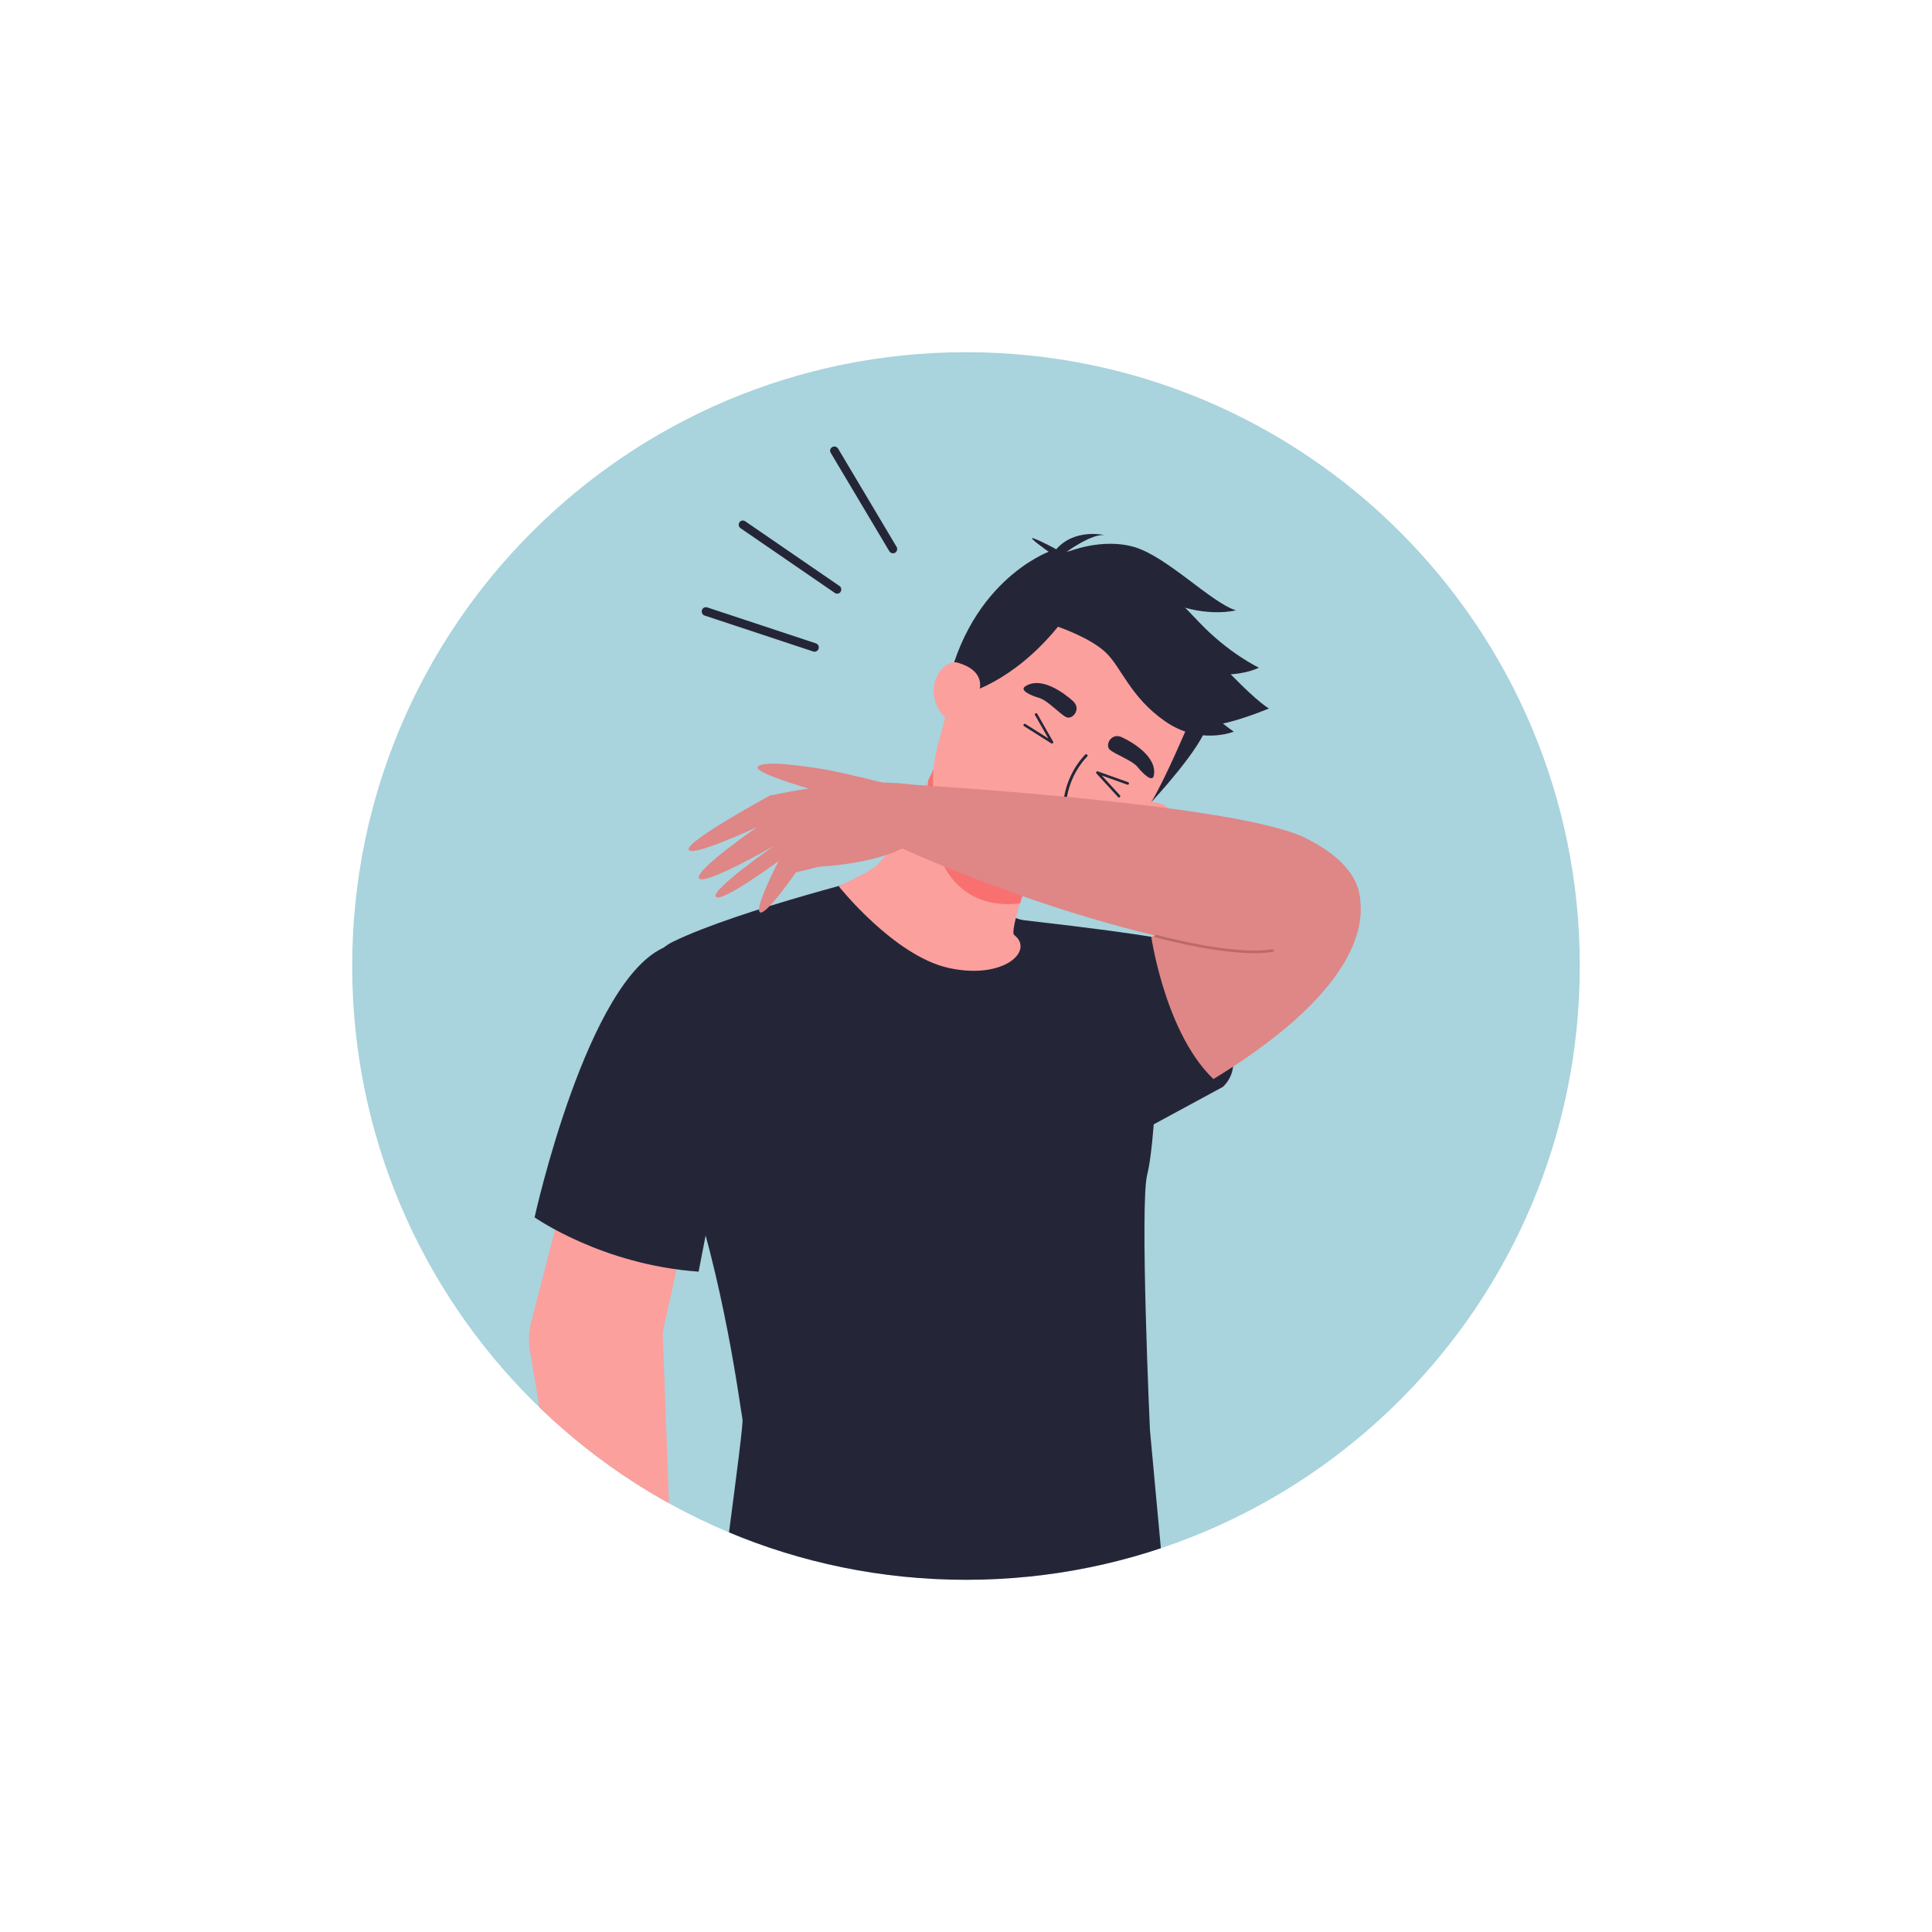 <?xml version="1.0" encoding="utf-8"?>
<!-- Generator: Adobe Illustrator 24.0.0, SVG Export Plug-In . SVG Version: 6.00 Build 0)  -->
<svg version="1.1" id="Capa_1" xmlns="http://www.w3.org/2000/svg" xmlns:xlink="http://www.w3.org/1999/xlink" x="0px" y="0px"
	 viewBox="0 0 1000 1000" style="enable-background:new 0 0 1000 1000;" xml:space="preserve">
<style type="text/css">
	.st0{fill:#A9D3DD;}
	.st1{clip-path:url(#SVGID_2_);fill:#242638;}
	.st2{clip-path:url(#SVGID_4_);fill:#DF8686;}
	.st3{clip-path:url(#SVGID_6_);fill:#FBA09D;}
	.st4{clip-path:url(#SVGID_8_);fill:#242638;}
	.st5{clip-path:url(#SVGID_10_);fill:#FBA09D;}
	.st6{clip-path:url(#SVGID_12_);fill:#F97070;}
	.st7{clip-path:url(#SVGID_14_);fill:#242638;}
	.st8{clip-path:url(#SVGID_16_);fill:#FBA09D;}
	.st9{clip-path:url(#SVGID_18_);fill:#242638;}
	
		.st10{clip-path:url(#SVGID_20_);fill:none;stroke:#242638;stroke-width:1.444;stroke-linecap:round;stroke-linejoin:round;stroke-miterlimit:10;}
	.st11{clip-path:url(#SVGID_22_);fill:#FB9D9B;}
	.st12{clip-path:url(#SVGID_24_);fill:#242638;}
	.st13{clip-path:url(#SVGID_26_);fill:#242638;}
	.st14{clip-path:url(#SVGID_28_);fill:#242638;}
	.st15{clip-path:url(#SVGID_30_);fill:#242638;}
	.st16{clip-path:url(#SVGID_32_);fill:#FBA09D;}
	
		.st17{clip-path:url(#SVGID_34_);fill:none;stroke:#242638;stroke-width:1.444;stroke-linecap:round;stroke-linejoin:round;stroke-miterlimit:10;}
	
		.st18{clip-path:url(#SVGID_36_);fill:none;stroke:#242638;stroke-width:1.333;stroke-linecap:round;stroke-linejoin:round;stroke-miterlimit:10;}
	.st19{clip-path:url(#SVGID_38_);fill:#DF8686;}
	.st20{clip-path:url(#SVGID_40_);fill:#DF8686;}
	.st21{clip-path:url(#SVGID_42_);fill:#DF8686;}
	.st22{clip-path:url(#SVGID_44_);fill:#DF8686;}
	.st23{clip-path:url(#SVGID_46_);fill:#242638;}
	
		.st24{clip-path:url(#SVGID_48_);fill:none;stroke:#BC6969;stroke-width:1.368;stroke-linecap:round;stroke-linejoin:round;stroke-miterlimit:10;}
	.st25{clip-path:url(#SVGID_50_);fill:#242638;}
	.st26{clip-path:url(#SVGID_52_);fill:#242638;}
	.st27{clip-path:url(#SVGID_54_);fill:#242638;}
</style>
<g>
	<path class="st0" d="M182.3,500c0-175.5,142.2-317.7,317.7-317.7S817.7,324.5,817.7,500S675.5,817.7,500,817.7
		S182.3,675.5,182.3,500"/>
	<g>
		<g>
			<defs>
				<path id="SVGID_1_" d="M182.3,500c0,175.5,142.2,317.7,317.7,317.7S817.7,675.5,817.7,500S675.5,182.3,500,182.3
					C324.6,182.4,182.3,324.6,182.3,500"/>
			</defs>
			<clipPath id="SVGID_2_">
				<use xlink:href="#SVGID_1_"  style="overflow:visible;"/>
			</clipPath>
			<path class="st1" d="M632.9,562.6c0,0,8.9-7.3,3.9-19.6c-5-12.3-21.5-22.4-21.5-22.4l-16,21.5l5.9,21L632.9,562.6z"/>
		</g>
		<g>
			<defs>
				<path id="SVGID_3_" d="M182.3,500c0,175.5,142.2,317.7,317.7,317.7S817.7,675.5,817.7,500S675.5,182.3,500,182.3
					C324.6,182.4,182.3,324.6,182.3,500"/>
			</defs>
			<clipPath id="SVGID_4_">
				<use xlink:href="#SVGID_3_"  style="overflow:visible;"/>
			</clipPath>
			<path class="st2" d="M699.8,453.7c0,0,37.4,49.5-102.7,122.2c0,0-32.5,10.3-56.2-33.3l16.4-46.2L699.8,453.7z"/>
		</g>
		<g>
			<defs>
				<path id="SVGID_5_" d="M182.3,500c0,175.5,142.2,317.7,317.7,317.7S817.7,675.5,817.7,500S675.5,182.3,500,182.3
					C324.6,182.4,182.3,324.6,182.3,500"/>
			</defs>
			<clipPath id="SVGID_6_">
				<use xlink:href="#SVGID_5_"  style="overflow:visible;"/>
			</clipPath>
			<path class="st3" d="M364.5,592L343,689.7l6.7,181.5l-46,6.6l-28.9-175.9c-1.4-5.9-1.3-12,0.2-17.8l29.3-113.6L364.5,592z"/>
		</g>
		<g>
			<defs>
				<path id="SVGID_7_" d="M182.3,500c0,175.5,142.2,317.7,317.7,317.7S817.7,675.5,817.7,500S675.5,182.3,500,182.3
					C324.6,182.4,182.3,324.6,182.3,500"/>
			</defs>
			<clipPath id="SVGID_8_">
				<use xlink:href="#SVGID_7_"  style="overflow:visible;"/>
			</clipPath>
			<path class="st4" d="M500.7,466.7c0,0,72.4,24.4,86.3,29.5c16.2,5.9,11.6,93.2,6.8,111.7c-3.9,15.2,1.4,132.2,1.4,132.2
				l9.3,100.7c0,0-71.3,46.5-233.2,7.4c-2-0.5,13.9-109.3,13-113.7c-1.2-5.9-9.4-72.6-30.4-131.8c-8.6-24.3-40.3-98.5-5.3-115.4
				c34.3-16.6,111.5-35.5,111.5-35.5L500.7,466.7z"/>
		</g>
		<g>
			<defs>
				<path id="SVGID_9_" d="M182.3,500c0,175.5,142.2,317.7,317.7,317.7S817.7,675.5,817.7,500S675.5,182.3,500,182.3
					C324.6,182.4,182.3,324.6,182.3,500"/>
			</defs>
			<clipPath id="SVGID_10_">
				<use xlink:href="#SVGID_9_"  style="overflow:visible;"/>
			</clipPath>
			<path class="st5" d="M434.1,458.7c0,0,10.9-5,17.2-8.9c12.2-7.5,32-52,32-52l58.4,28.3c0,0-20.1,55.2-16.8,57.8
				c10.7,8.2-5.4,23.4-33.9,17.1C462.8,494.8,434.1,458.7,434.1,458.7"/>
		</g>
		<g>
			<defs>
				<path id="SVGID_11_" d="M182.3,500c0,175.5,142.2,317.7,317.7,317.7S817.7,675.5,817.7,500S675.5,182.3,500,182.3
					C324.6,182.4,182.3,324.6,182.3,500"/>
			</defs>
			<clipPath id="SVGID_12_">
				<use xlink:href="#SVGID_11_"  style="overflow:visible;"/>
			</clipPath>
			<path class="st6" d="M484.7,394.7c0,0-2.7,6.5-4.3,9.4c-1.2,66.9,37,64.7,47.6,63.5c3.7-11.9,13.4-41,13.4-41L484.7,394.7z"/>
		</g>
		<g>
			<defs>
				<path id="SVGID_13_" d="M182.3,500c0,175.5,142.2,317.7,317.7,317.7S817.7,675.5,817.7,500S675.5,182.3,500,182.3
					C324.6,182.4,182.3,324.6,182.3,500"/>
			</defs>
			<clipPath id="SVGID_14_">
				<use xlink:href="#SVGID_13_"  style="overflow:visible;"/>
			</clipPath>
			<path class="st7" d="M344.7,490c-40.7,16.1-68,140.1-68,140.1s34.9,24.6,84.9,28.1l6.9-35.6L344.7,490z"/>
		</g>
		<g>
			<defs>
				<path id="SVGID_15_" d="M182.3,500c0,175.5,142.2,317.7,317.7,317.7S817.7,675.5,817.7,500S675.5,182.3,500,182.3
					C324.6,182.4,182.3,324.6,182.3,500"/>
			</defs>
			<clipPath id="SVGID_16_">
				<use xlink:href="#SVGID_15_"  style="overflow:visible;"/>
			</clipPath>
			<path class="st8" d="M621,348c-2.9-12.5-9.9-23.9-18.3-32.9c-14.5-15.5-33.4-23.9-54.7-19.5c-17.5,3.6-30,15.1-38.6,27.3
				c-12,16.9-16.4,35-16.4,35c-2.2,8.1-4.4,16.1-6.6,24.2c-8.7,28.2-0.9,56.2,20.6,71.3c12.7,9,25.5,8.5,34.9,4.9
				c26.1-9.3,54.6-40.4,69.8-64.7C620.5,379.5,624.9,364.4,621,348"/>
		</g>
		<g>
			<defs>
				<path id="SVGID_17_" d="M182.3,500c0,175.5,142.2,317.7,317.7,317.7S817.7,675.5,817.7,500S675.5,182.3,500,182.3
					C324.6,182.4,182.3,324.6,182.3,500"/>
			</defs>
			<clipPath id="SVGID_18_">
				<use xlink:href="#SVGID_17_"  style="overflow:visible;"/>
			</clipPath>
			<path class="st9" d="M499.2,359.2c0,0,24.4-5.3,48.4-34.8c0,0,16.6,5.6,24.7,13.3c8.1,7.6,12.7,23.1,30.7,35.6
				c18,12.6,35.6,5.4,35.6,5.4s-3.6-2.5-5.6-4.2c0,0,9.6-1.9,23.8-7.8c0,0-5-2.5-19.8-17.7c0,0,8.1-0.3,14.6-3.4
				c0,0-15.7-7.5-30.7-23.3s-34.8-36.2-51-36.9c-16.2-0.8-17.9,0.3-17.9,0.3s13.1-9.7,19.9-8.7c0,0-15.5-3.8-25.2,7.3
				c0,0-7.4-4.1-11.6-5.6c-4.3-1.5,7.7,6.9,7.7,6.9s-44.3,16.1-54,78.3L499.2,359.2z"/>
		</g>
		<g>
			<defs>
				<path id="SVGID_19_" d="M182.3,500c0,175.5,142.2,317.7,317.7,317.7S817.7,675.5,817.7,500S675.5,182.3,500,182.3
					C324.6,182.4,182.3,324.6,182.3,500"/>
			</defs>
			<clipPath id="SVGID_20_">
				<use xlink:href="#SVGID_19_"  style="overflow:visible;"/>
			</clipPath>
			<path class="st10" d="M562.2,391.1c-5.9,6.2-9.7,14.3-10.9,22.8c-0.1,1-0.2,2-0.7,2.8c-0.9,1.6-3,2.2-4.8,1.9
				c-1.8-0.2-3.5-1.1-5.2-1.9c-1-0.4-2-1.4-3-1c-1.7,0.8-2.3,1.6-2.3,3.3"/>
		</g>
		<g>
			<defs>
				<path id="SVGID_21_" d="M182.3,500c0,175.5,142.2,317.7,317.7,317.7S817.7,675.5,817.7,500S675.5,182.3,500,182.3
					C324.6,182.4,182.3,324.6,182.3,500"/>
			</defs>
			<clipPath id="SVGID_22_">
				<use xlink:href="#SVGID_21_"  style="overflow:visible;"/>
			</clipPath>
			<path class="st11" d="M594,415.1c0,0,11.1-0.5,11.5,5.9s-12.4,19.3-25.3,9.9C580.2,430.9,583.6,422.5,594,415.1"/>
		</g>
		<g>
			<defs>
				<path id="SVGID_23_" d="M182.3,500c0,175.5,142.2,317.7,317.7,317.7S817.7,675.5,817.7,500S675.5,182.3,500,182.3
					C324.6,182.4,182.3,324.6,182.3,500"/>
			</defs>
			<clipPath id="SVGID_24_">
				<use xlink:href="#SVGID_23_"  style="overflow:visible;"/>
			</clipPath>
			<path class="st12" d="M552.2,285.8c0,0,18.1-7.7,35.1-2.6s39.7,28.8,52.4,32.7c0,0-14.5,3.9-33.5-3.8c-19-7.7-35.9-11-35.9-11
				L552.2,285.8z"/>
		</g>
		<g>
			<defs>
				<path id="SVGID_25_" d="M182.3,500c0,175.5,142.2,317.7,317.7,317.7S817.7,675.5,817.7,500S675.5,182.3,500,182.3
					C324.6,182.4,182.3,324.6,182.3,500"/>
			</defs>
			<clipPath id="SVGID_26_">
				<use xlink:href="#SVGID_25_"  style="overflow:visible;"/>
			</clipPath>
			<path class="st13" d="M614.1,377.2c0,0-10.9,25.8-18.2,38c0,0,27-28.9,29-40.6C626.9,362.9,614.1,377.2,614.1,377.2"/>
		</g>
		<g>
			<defs>
				<path id="SVGID_27_" d="M182.3,500c0,175.5,142.2,317.7,317.7,317.7S817.7,675.5,817.7,500S675.5,182.3,500,182.3
					C324.6,182.4,182.3,324.6,182.3,500"/>
			</defs>
			<clipPath id="SVGID_28_">
				<use xlink:href="#SVGID_27_"  style="overflow:visible;"/>
			</clipPath>
			<path class="st14" d="M530.6,355.3c-3.1,2.1,3.3,4.8,7.4,6c4.2,1.2,10.7,8.4,13.9,9.9s8-4.2,3.5-8.3
				C551,358.9,538.9,349.7,530.6,355.3"/>
		</g>
		<g>
			<defs>
				<path id="SVGID_29_" d="M182.3,500c0,175.5,142.2,317.7,317.7,317.7S817.7,675.5,817.7,500S675.5,182.3,500,182.3
					C324.6,182.4,182.3,324.6,182.3,500"/>
			</defs>
			<clipPath id="SVGID_30_">
				<use xlink:href="#SVGID_29_"  style="overflow:visible;"/>
			</clipPath>
			<path class="st15" d="M597.2,401.5c-0.8,3.7-5.7-1.2-8.4-4.5c-2.7-3.4-11.8-6.6-14.4-9c-2.6-2.4,0.8-9,6.3-6.4
				C586.1,384.1,599.2,391.8,597.2,401.5"/>
		</g>
		<g>
			<defs>
				<path id="SVGID_31_" d="M182.3,500c0,175.5,142.2,317.7,317.7,317.7S817.7,675.5,817.7,500S675.5,182.3,500,182.3
					C324.6,182.4,182.3,324.6,182.3,500"/>
			</defs>
			<clipPath id="SVGID_32_">
				<use xlink:href="#SVGID_31_"  style="overflow:visible;"/>
			</clipPath>
			<path class="st16" d="M504,363.8c0,0,11.5-15-8.3-20.8c-7.9-2.3-20.7,15-5,30.2C490.7,373.2,497.8,376.2,504,363.8"/>
		</g>
		<g>
			<defs>
				<path id="SVGID_33_" d="M182.3,500c0,175.5,142.2,317.7,317.7,317.7S817.7,675.5,817.7,500S675.5,182.3,500,182.3
					C324.6,182.4,182.3,324.6,182.3,500"/>
			</defs>
			<clipPath id="SVGID_34_">
				<use xlink:href="#SVGID_33_"  style="overflow:visible;"/>
			</clipPath>
			<path class="st17" d="M532.7,434.6c0,0-5.5,2.2-12.7-2.7 M543.3,433.2c0,0-17.5-3-30.4-18.3"/>
		</g>
		<g>
			<defs>
				<path id="SVGID_35_" d="M182.3,500c0,175.5,142.2,317.7,317.7,317.7S817.7,675.5,817.7,500S675.5,182.3,500,182.3
					C324.6,182.4,182.3,324.6,182.3,500"/>
			</defs>
			<clipPath id="SVGID_36_">
				<use xlink:href="#SVGID_35_"  style="overflow:visible;"/>
			</clipPath>
			<path class="st18" d="M530.4,375.3l14.1,8.9l-8.2-14.4 M583.7,405.5l-15.7-5.6l11.2,12.2"/>
		</g>
		<g>
			<defs>
				<path id="SVGID_37_" d="M182.3,500c0,175.5,142.2,317.7,317.7,317.7S817.7,675.5,817.7,500S675.5,182.3,500,182.3
					C324.6,182.4,182.3,324.6,182.3,500"/>
			</defs>
			<clipPath id="SVGID_38_">
				<use xlink:href="#SVGID_37_"  style="overflow:visible;"/>
			</clipPath>
			<path class="st19" d="M472.3,435.9c0,0-11.7,10.6-49.9,12.8l-23.8-36.9c0,0,47.3-10.8,76.5-5.1L472.3,435.9z"/>
		</g>
		<g>
			<defs>
				<path id="SVGID_39_" d="M182.3,500c0,175.5,142.2,317.7,317.7,317.7S817.7,675.5,817.7,500S675.5,182.3,500,182.3
					C324.6,182.4,182.3,324.6,182.3,500"/>
			</defs>
			<clipPath id="SVGID_40_">
				<use xlink:href="#SVGID_39_"  style="overflow:visible;"/>
			</clipPath>
			<path class="st20" d="M399,411.5c0,0-42.9,23.3-42.6,28.1c0.3,4.8,35.5-11.5,35.5-11.5s-32.4,22.3-30.1,26.5s38.9-16.8,38.9-16.8
				s-32.5,22.5-30.2,26.3s32.5-18.4,32.5-18.4s-12.6,24.3-9.7,26.5s18.6-20.6,18.6-20.6l15.1-3.8L399,411.5z"/>
		</g>
		<g>
			<defs>
				<path id="SVGID_41_" d="M182.3,500c0,175.5,142.2,317.7,317.7,317.7S817.7,675.5,817.7,500S675.5,182.3,500,182.3
					C324.6,182.4,182.3,324.6,182.3,500"/>
			</defs>
			<clipPath id="SVGID_42_">
				<use xlink:href="#SVGID_41_"  style="overflow:visible;"/>
			</clipPath>
			<path class="st21" d="M461.6,406.3c0,0-25.4-6.6-36.8-8.4s-30.5-4.4-32.6-0.9c-2.1,3.4,33.6,13.3,33.6,13.3L461.6,406.3z"/>
		</g>
		<g>
			<defs>
				<path id="SVGID_43_" d="M182.3,500c0,175.5,142.2,317.7,317.7,317.7S817.7,675.5,817.7,500S675.5,182.3,500,182.3
					C324.6,182.4,182.3,324.6,182.3,500"/>
			</defs>
			<clipPath id="SVGID_44_">
				<use xlink:href="#SVGID_43_"  style="overflow:visible;"/>
			</clipPath>
			<path class="st22" d="M467.9,405.9c0,0,171.4,9.8,207.7,27.8c37.1,18.4,32.5,42.3,16.3,56.8c-14.5,12.9-114.6-1.8-229.2-53.2
				L467.9,405.9z"/>
		</g>
		<g>
			<defs>
				<path id="SVGID_45_" d="M182.3,500c0,175.5,142.2,317.7,317.7,317.7S817.7,675.5,817.7,500S675.5,182.3,500,182.3
					C324.6,182.4,182.3,324.6,182.3,500"/>
			</defs>
			<clipPath id="SVGID_46_">
				<use xlink:href="#SVGID_45_"  style="overflow:visible;"/>
			</clipPath>
			<path class="st23" d="M527.4,476c42.8,4.9,58.7,7.3,68.5,8.9c0,0,8.2,56.3,37,77.7l-48,26L527.4,476z"/>
		</g>
		<g>
			<defs>
				<path id="SVGID_47_" d="M182.3,500c0,175.5,142.2,317.7,317.7,317.7S817.7,675.5,817.7,500S675.5,182.3,500,182.3
					C324.6,182.4,182.3,324.6,182.3,500"/>
			</defs>
			<clipPath id="SVGID_48_">
				<use xlink:href="#SVGID_47_"  style="overflow:visible;"/>
			</clipPath>
			<path class="st24" d="M598.3,484.5c0,0,39.7,11,60.3,7.5"/>
		</g>
		<g>
			<defs>
				<path id="SVGID_49_" d="M182.3,500c0,175.5,142.2,317.7,317.7,317.7S817.7,675.5,817.7,500S675.5,182.3,500,182.3
					C324.6,182.4,182.3,324.6,182.3,500"/>
			</defs>
			<clipPath id="SVGID_50_">
				<use xlink:href="#SVGID_49_"  style="overflow:visible;"/>
			</clipPath>
			<path class="st25" d="M383.3,273.4l48.8,33.5c1,0.7,2.4,0.4,3-0.6s0.4-2.4-0.6-3l-48.8-33.5c-1-0.7-2.4-0.4-3,0.6
				S382.3,272.7,383.3,273.4"/>
		</g>
		<g>
			<defs>
				<path id="SVGID_51_" d="M182.3,500c0,175.5,142.2,317.7,317.7,317.7S817.7,675.5,817.7,500S675.5,182.3,500,182.3
					C324.6,182.4,182.3,324.6,182.3,500"/>
			</defs>
			<clipPath id="SVGID_52_">
				<use xlink:href="#SVGID_51_"  style="overflow:visible;"/>
			</clipPath>
			<path class="st26" d="M430,234.4l30.3,50.9c0.6,1,2,1.4,3,0.8s1.4-2,0.8-3l-30.3-50.9c-0.6-1-2-1.4-3-0.8
				C429.7,232,429.3,233.3,430,234.4"/>
		</g>
		<g>
			<defs>
				<path id="SVGID_53_" d="M182.3,500c0,175.5,142.2,317.7,317.7,317.7S817.7,675.5,817.7,500S675.5,182.3,500,182.3
					C324.6,182.4,182.3,324.6,182.3,500"/>
			</defs>
			<clipPath id="SVGID_54_">
				<use xlink:href="#SVGID_53_"  style="overflow:visible;"/>
			</clipPath>
			<path class="st27" d="M364.7,318.6l56.2,18.6c1.1,0.4,2.4-0.2,2.8-1.4c0.4-1.1-0.2-2.4-1.4-2.8l-56.2-18.6
				c-1.1-0.4-2.4,0.2-2.8,1.4C363,317,363.6,318.3,364.7,318.6"/>
		</g>
	</g>
</g>
</svg>
